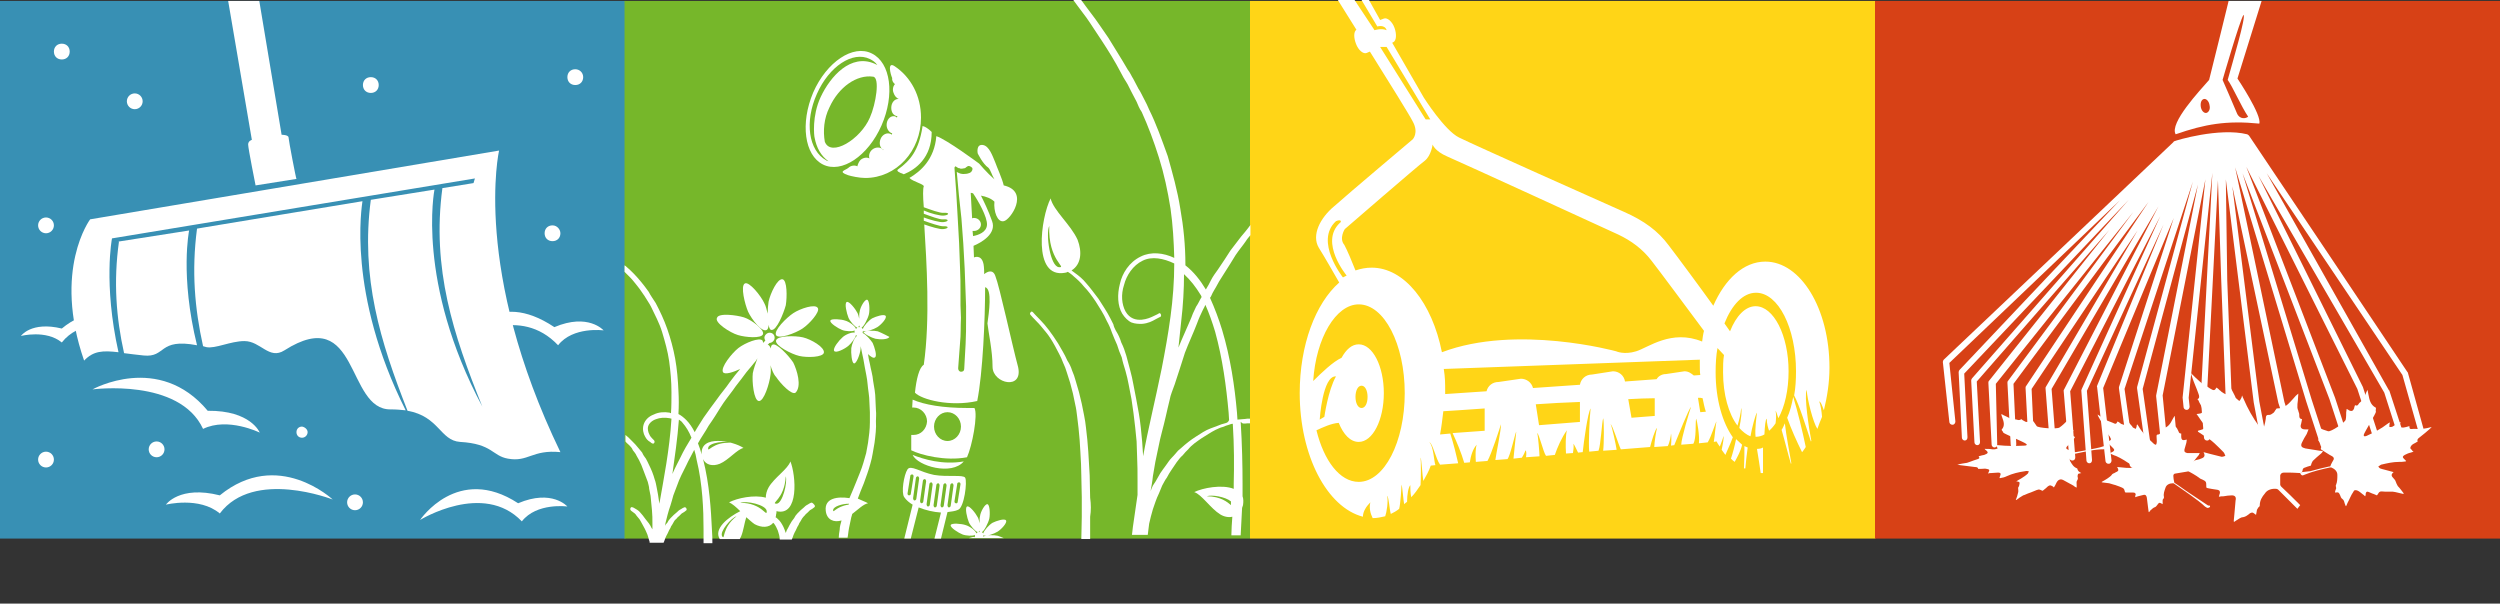 <?xml version="1.0" encoding="utf-8"?>
<!-- Generator: Adobe Illustrator 22.0.0, SVG Export Plug-In . SVG Version: 6.00 Build 0)  -->
<svg version="1.1" id="Capa_1" xmlns="http://www.w3.org/2000/svg" xmlns:xlink="http://www.w3.org/1999/xlink" x="0px" y="0px"
	 viewBox="0 0 538 129.9" style="enable-background:new 0 0 538 129.9;" xml:space="preserve">
<rect x="0" y="0" width="538" height="129.9" fill="#333333" stroke="none"/>
<style type="text/css">
	.st0{fill:#3890B4;}
	.st1{fill:#76B72A;}
	.st2{fill:#FFD517;}
	.st3{fill:#D74116;}
	.st4{fill:#FFFFFF;}
</style>
<g>
	<g>
		<rect y="0.2" class="st0" width="134.6" height="115.7"/>
		<rect x="134.4" y="0.2" class="st1" width="134.6" height="115.7"/>
		<rect x="269" y="0.2" class="st2" width="134.6" height="115.7"/>
		<rect x="403.5" y="0.2" class="st3" width="134.6" height="115.7"/>
		<g>
			<g>
				<g>
					<path class="st4" d="M40.7,49.6L40.7,49.6L25.4,52c0.1,0,0.1,0,0.2,0c-1.2,8.6-0.6,16.4,1.1,24c1.3,0.2,2.6,0.3,4.2,0.5
						c4.9,0.5,3.1-3.8,11.5-2.2C38.7,59.3,40.7,49.6,40.7,49.6z"/>
				</g>
				<g>
					<path class="st4" d="M78,43.3c0,0-35.7,5.9-35.6,5.9c-1.2,9.1-0.5,17.2,1.3,25.3c0.2,0.1,0.5,0.1,0.7,0.2
						c1.9,0.4,5.2-1.3,8.2-1.3c3.5,0,5.3,4.1,8.6,2c16.2-10.3,13.2,12.9,22.9,12.7c1.2,0,2.2,0.1,3.2,0.2C74.6,63,77.9,44.3,78,43.3
						z"/>
				</g>
				<g>
					<path class="st4" d="M107.4,32.4l-88,14.8c0,0-8.1,10.8-1.3,30.4c2-2.1,4-2.2,7.4-1.8c-3.3-14.8-1.4-24.5-1.4-24.5l78.1-12.9
						l-0.3,1l-6.8,1.1c0,0,0,0,0.1,0c-2.3,17.3,2.3,31.4,8.6,47C89.5,60.7,93.5,40.8,93.5,40.8l0,0L79.8,43
						c-2.2,16.7,2,30.4,7.9,45.4c6.8,1.2,7,6.4,11.3,6.7c7,0.4,6.9,3,10.3,3.6c4.4,0.8,5.2-2,11.3-1.4
						C101.6,58,107.4,32.4,107.4,32.4z"/>
				</g>
			</g>
			<path class="st4" d="M62.1,29.6c0-0.6-1.5-0.6-1.5-0.6L55.8,0.2h-6.7l5.1,29.9c0,0-0.8,0.2-0.8,1s1.6,8.8,1.6,8.8l8.8-1.4
				C63.7,38.5,62.1,30.1,62.1,29.6z"/>
			<path class="st4" d="M19.9,83.8c0,0,18.7-2.5,23.8,8.5c5.3-2.6,12.2,0.8,12.2,0.8s-1.9-4.8-11.2-4.7
				C34.2,75.8,19.9,83.8,19.9,83.8z"/>
			<path class="st4" d="M90.4,111.9c0,0,13.6-8.4,21.9,0.3c3.2-4.1,9.8-3.2,9.8-3.2s-3.3-3.8-10.6-0.7
				C98.5,99.8,90.4,111.9,90.4,111.9z"/>
			<path class="st4" d="M100.8,72.7c0,0,11.1-7.1,19.3,1.6c3.2-4.1,9.8-3.2,9.8-3.2s-3.3-3.8-10.6-0.7
				C106.4,61.8,100.8,72.7,100.8,72.7z"/>
			<path class="st4" d="M71.6,107.5c0,0-17-6.7-24.3,3c-4.4-3.7-11.6-1.9-11.6-1.9s2.9-4.2,11.6-2C59.8,96.4,71.6,107.5,71.6,107.5z
				"/>
			<path class="st4" d="M20.4,67.5c-2.2,0.2-4.7,1.2-7.1,3.2c-6.6-1.6-8.8,1.6-8.8,1.6s5.4-1.4,8.8,1.4c1.8-2.3,4.4-3.4,7.1-3.8
				V67.5z"/>
			<path class="st4" d="M15,11.1c0,1-0.7,1.7-1.7,1.7s-1.7-0.7-1.7-1.7s0.7-1.7,1.7-1.7S15,10.1,15,11.1z"/>
			<circle class="st4" cx="29" cy="21.8" r="1.7"/>
			<circle class="st4" cx="9.9" cy="48.5" r="1.7"/>
			<circle class="st4" cx="9.9" cy="98.9" r="1.7"/>
			<circle class="st4" cx="33.7" cy="96.7" r="1.7"/>
			<path class="st4" d="M81.5,18.3c0,1-0.7,1.7-1.7,1.7s-1.7-0.7-1.7-1.7s0.7-1.7,1.7-1.7S81.5,17.3,81.5,18.3z"/>
			<path class="st4" d="M125.5,16.6c0,1-0.7,1.7-1.7,1.7s-1.7-0.7-1.7-1.7s0.7-1.7,1.7-1.7C124.7,14.9,125.5,15.6,125.5,16.6z"/>
			<path class="st4" d="M120.6,50.2c0,1-0.7,1.7-1.7,1.7s-1.7-0.7-1.7-1.7s0.7-1.7,1.7-1.7S120.6,49.4,120.6,50.2z"/>
			<circle class="st4" cx="76.4" cy="108.1" r="1.7"/>
			<path class="st4" d="M66.2,93c0,0.6-0.5,1.2-1.2,1.2s-1.2-0.5-1.2-1.2s0.5-1.2,1.2-1.2C65.6,91.9,66.2,92.4,66.2,93z"/>
		</g>
		<g>
			<path class="st4" d="M486.7,0.2h-7.1c0,0-3.3,13.5-4.2,17c-2,2.3-8.6,9.3-7.2,11.7c6.3-2.2,11-3,18-2.3c0.6-1.8-4.7-9.7-4.7-9.7
				L486.7,0.2z M474.8,24.3c-0.5,0.1-1.1-0.5-1.2-1.4s0.2-1.5,0.7-1.6s1.1,0.5,1.2,1.4C475.7,23.5,475.3,24.2,474.8,24.3z
				 M483.8,25.1c-0.4,0.4-1.8,0.7-2.4-0.7c-0.6-1.5-3.1-7.2-3.1-7.2s3.7-12.8,4.5-14c0.6,0.3-2.3,10-3.4,14
				C480.4,18.5,482.3,22.9,483.8,25.1z"/>
			<g>
				<path class="st4" d="M453.1,96.2L453.1,96.2c-0.1,0.5-0.1,0.5-1,0.5c-2,0.1-3.8,0.6-5.8,1c-0.1,0-0.2,0.1-0.3,0.1
					c-0.5,0.5-0.8,1.1-0.4,1.6c0.3,0.5,0.6,1.1,1.4,1.4c0.1,0.1,0.1,0.2,0.1,0.3c0.1,0.1,0.1,0.2,0.2,0.3c0.2,0.2,0.4,0.3,0.6,0.4
					c-0.3,0.1-0.6,0.1-0.7,0.2c-0.1,0.2-0.1,0.4-0.1,0.6c0.1,0.3,0.1,0.5-0.1,0.8s-0.1,0.6-0.1,1c0,0.2,0,0.3,0,0.5h-0.1
					c-0.2-0.1-0.4-0.2-0.6-0.4c-0.7-0.4-1.5-0.8-2.2-1.2c-0.4-0.2-0.7-0.2-1.1,0.1c-0.3,0.3-0.4,0.6-0.6,1c-0.1,0.2-0.2,0.3-0.3,0.5
					c-0.2-0.2-0.3-0.3-0.4-0.3c-0.3-0.2-0.5-0.2-0.8,0s-0.4,0.4-0.7,0.6c-0.2,0.2-0.4,0.3-0.5,0.4c-0.1,0-0.1,0-0.1,0
					c-0.8-0.4-0.8-0.3-1.8,0.1c-0.4,0.2-0.8,0.3-1.3,0.5c-0.3,0.1-0.6,0.3-1,0.4c-0.5,0.3-1,0.6-1.5,1h-0.1c0.2-0.5,0.4-1.1,0.5-1.6
					c0.1-0.3,0-0.6,0-1c0-0.1,0-0.1,0.1-0.2c0.1-0.2,0.2-0.5,0.2-0.7c0.1-0.3-0.1-0.5-0.7-0.5c0.3-0.2,0.6-0.4,1-0.6
					c0.5-0.3,1.1-0.7,1.5-1.1c0.1-0.1,0.1-0.3,0.2-0.5c-0.3,0-0.5-0.1-0.8,0c-1.4,0.2-2.7,0.5-4,1.1c-0.4,0.2-0.8,0.3-1.4,0.4
					c0,0-0.1,0-0.1-0.1c0.1-0.2,0.1-0.4,0.2-0.6c0.1-0.3,0-0.5-0.5-0.5s-1,0.1-1.5,0.1c-0.2,0-0.4,0-0.7,0.1
					c0.1-0.2,0.2-0.3,0.2-0.4c0.2-0.4,0.1-0.5-0.5-0.6c-0.3-0.1-0.7,0-1.2,0c-0.2,0-0.4,0-0.6,0c0-0.3-0.3-0.4-0.7-0.4
					c-1.1-0.1-2.1-0.3-3.2-0.4c-0.2,0-0.3-0.1-0.6-0.1c0.7-0.2,1.5-0.3,2.1-0.4c0.4-0.1,0.8-0.3,1.4-0.5c0.2-0.1,0.4-0.1,0.6-0.2
					c0.7-0.2,0.8-0.3,0.5-0.7c0.2-0.1,0.5-0.1,0.7-0.2c0.2,0,0.3-0.1,0.5-0.1c0.8-0.3,1-0.5,0.4-1c-0.1-0.1-0.2-0.1-0.3-0.3
					c0.6,0,1.2,0,1.7,0.1c0.1,0,0.3,0,0.4,0c0.2,0,0.5-0.1,0.7-0.2c-0.1-0.1-0.1-0.3-0.2-0.4s-0.2-0.2-0.3-0.3c0.3,0,0.5,0,0.6,0
					c1.8,0.2,3.7,0.2,5.6,0.1c0.6,0,0.7-0.2,0.4-0.4c-0.3-0.3-4.8-2.2-4.9-2.4c0-0.2-0.2-0.3-0.3-0.5c0-0.1-0.1-0.1,0-0.2
					c0.7-0.8,0.4-1.7,0.1-2.5c-0.1-0.3-0.2-0.5-0.2-0.8c0.3,0.2,0.6,0.3,1,0.5s0.6,0.3,1,0.5c0.2,0.1,0.4,0.1,0.6,0.1
					s0.5,0.1,0.7,0.1c0.3,0.1,0.6,0.2,1-0.1c0.2,0.2,0.4,0.3,0.6,0.4c0.4,0.3,0.8,0.3,1.2-0.1c0.1-0.1,0.2-0.2,0.3-0.4
					c0.2,0.2,0.3,0.3,0.4,0.5c0.3,0.3,0.5,0.7,0.8,1.1s4.3,0.7,4.9,0.3c0.6-0.4,1.2-1,1.7-1.5c0.1-0.1,0.2-0.2,0.4-0.3
					c0.1,0.2,0.1,0.3,0.1,0.4c0.1,0.5,0.2,1,0.3,1.5c0,0.2,0.3,0.3,0.5,0.5c-0.1,0.2-0.2,0.6-0.2,1c0,0.1,0.1,0.3,0.3,0.3
					c0.2,0.1,0.3,0.2,0.1,0.4c-0.5,0.6-1.1,1.3-1.6,1.8c-0.2,0.2-0.2,0.5,0.1,0.6c0.4,0.2,0.8,0.4,1.4,0.6c0.1,0,0.2,0,0.4,0
					c1.5-0.3,2.9-0.5,4.2-0.8c0.6-0.1,1.3-0.3,1.9-0.5c0.2,0,0.4,0,0.5,0C453.1,96.1,453.1,96.1,453.1,96.2z"/>
				<path class="st4" d="M495,101.9C495,102,495.1,102,495,101.9c0.4,0.5,0.4,0.5,1.1,0.2c1.7-0.7,3.5-1.1,5.3-1.5
					c0.1,0,0.2,0,0.3,0c0.7,0.3,1.3,0.8,1.3,1.6c0,0.7,0,1.5-0.3,2.2c-0.1,0.1,0,0.2,0,0.4c0,0.1,0.1,0.3,0,0.4
					c-0.1,0.3-0.2,0.5-0.2,0.8c0.3,0,0.6-0.1,0.7,0c0.2,0.1,0.3,0.4,0.4,0.6c0.1,0.3,0.2,0.6,0.5,0.8c0.3,0.2,0.4,0.6,0.5,1
					c0.1,0.2,0.1,0.3,0.2,0.5h0.1c0.1-0.2,0.2-0.5,0.3-0.7c0.4-0.7,0.7-1.6,1.2-2.3c0.2-0.5,0.5-0.5,1-0.3c0.4,0.2,0.7,0.5,1.1,0.8
					c0.2,0.1,0.3,0.3,0.5,0.4c0.1-0.3,0.1-0.4,0.1-0.6c0.1-0.4,0.3-0.5,0.7-0.3c0.3,0.1,0.6,0.3,1,0.4c0.2,0.1,0.5,0.2,0.7,0.3
					c0.1-0.1,0.1-0.1,0.1-0.1c0.5-0.8,0.5-0.8,1.6-0.7c0.4,0,0.8,0,1.3,0c0.3,0,0.6,0,1,0.1c0.5,0.1,1.2,0.3,1.7,0.4
					c0,0,0-0.1,0.1-0.1c-0.4-0.5-0.8-1.1-1.3-1.6c-0.2-0.3-0.3-0.6-0.5-1.1c0-0.1-0.1-0.1-0.1-0.2c-0.2-0.2-0.4-0.5-0.6-0.7
					c-0.2-0.3-0.2-0.6,0.3-1c-0.4-0.1-0.7-0.2-1.1-0.3c-0.6-0.2-1.3-0.3-1.8-0.5c-0.2-0.1-0.3-0.3-0.4-0.4c0.2-0.1,0.4-0.3,0.6-0.4
					c1.3-0.3,2.5-0.6,3.9-0.6c0.4,0,0.8,0,1.4-0.1l0.1-0.1c-0.2-0.2-0.3-0.3-0.5-0.5c-0.3-0.3-0.3-0.5,0.2-0.8
					c0.4-0.2,0.8-0.4,1.3-0.5c0.2-0.1,0.4-0.1,0.6-0.2c-0.2-0.1-0.3-0.2-0.4-0.4c-0.4-0.3-0.4-0.5,0-1c0.2-0.2,0.6-0.4,0.8-0.5
					s0.3-0.2,0.5-0.3c-0.2-0.3,0-0.6,0.3-0.8c0.8-0.6,1.6-1.3,2.3-1.9c0.1-0.1,0.2-0.2,0.4-0.4c-0.7,0.2-1.4,0.3-2,0.4
					c-0.4,0.1-0.8,0-1.4,0c-0.2,0-0.4,0-0.6,0c-0.7,0.1-0.8,0-0.8-0.6c-0.2,0.1-0.5,0.1-0.7,0.2c-0.2,0-0.3,0.1-0.5,0.1
					c-0.8,0.1-1.1-0.1-0.8-0.8c0-0.1,0.1-0.2,0.1-0.4c-0.5,0.3-1,0.5-1.4,0.8c-0.1,0.1-0.2,0.1-0.3,0.2c-0.2,0.1-0.4,0.1-0.7,0.1
					c0-0.2,0-0.3,0-0.5c0-0.1,0.1-0.3,0.1-0.5c-0.2,0.1-0.4,0.2-0.5,0.3c-1.4,1.1-3,1.9-4.5,2.6c-0.5,0.2-0.7,0.1-0.6-0.3
					s2.7-4.7,2.6-4.9s0-0.4,0-0.7c0-0.1,0-0.2-0.1-0.2c-1.1-0.6-1.3-1.7-1.5-2.7c-0.1-0.3-0.1-0.7-0.2-1.1c-0.2,0.3-0.3,0.6-0.5,1.1
					c-0.2,0.3-0.3,0.6-0.5,1c-0.1,0.1-0.3,0.3-0.4,0.4c-0.2,0.2-0.4,0.3-0.5,0.5c-0.2,0.3-0.3,0.5-0.8,0.3c-0.1,0.3-0.2,0.5-0.2,0.7
					c-0.2,0.5-0.5,0.7-1.1,0.4c-0.1-0.1-0.3-0.2-0.5-0.3c0,0.3-0.1,0.5-0.1,0.7c0,0.5,0,1.1-0.1,1.6c-0.1,0.6-3.2,2.7-3.8,2.5
					c-0.7-0.2-1.5-0.5-2.1-0.8c-0.1-0.1-0.3-0.1-0.5-0.2c0,0.2,0.1,0.4,0.1,0.5c0.2,0.6,0.4,1.2,0.5,1.8c0.1,0.2-0.1,0.4-0.1,0.7
					c0.2,0.2,0.5,0.6,0.7,1c0.1,0.1,0,0.3-0.1,0.5s-0.1,0.4,0.1,0.5c0.7,0.4,1.5,1,2.3,1.4c0.3,0.2,0.4,0.4,0.3,0.7
					c-0.2,0.4-0.5,0.8-0.7,1.4c0,0.1-0.2,0.1-0.3,0.1c-1.4,0.3-2.6,0.6-4,1c-0.6,0.1-1.3,0.1-1.8,0.2
					C495.3,101.6,495.1,101.8,495,101.9C495,101.8,495,101.9,495,101.9z"/>
				<path class="st4" d="M475.6,109.1L475.6,109.1c-0.5,0.3-0.5,0.3-1.1-0.1c-1.3-1.3-5.2-3.9-6.6-4.9c-0.1-0.1-0.2-0.1-0.3-0.1
					c-0.7,0-1.4,0.3-1.6,1c-0.2,0.6-0.5,1.3-0.3,2c0,0.1-0.1,0.2-0.1,0.3c-0.1,0.1-0.2,0.2-0.2,0.4s0,0.5,0,0.8
					c-0.2-0.1-0.5-0.3-0.6-0.3c-0.2,0-0.4,0.2-0.5,0.4c-0.2,0.2-0.3,0.5-0.7,0.6c-0.3,0.1-0.5,0.4-0.8,0.6c-0.1,0.1-0.2,0.3-0.3,0.4
					h-0.1c0-0.2-0.1-0.5-0.1-0.7c-0.1-0.8-0.2-1.6-0.3-2.4c-0.1-0.5-0.3-0.7-0.7-0.6c-0.4,0.1-0.8,0.2-1.2,0.3
					c-0.2,0.1-0.4,0.1-0.6,0.2c0-0.2,0-0.4,0.1-0.5c0-0.3-0.1-0.5-0.5-0.5c-0.3,0-0.6,0-1,0c-0.2,0-0.5,0-0.7,0
					c0-0.1-0.1-0.1-0.1-0.1c-0.2-0.8-0.2-0.8-1.2-1.2c-0.4-0.1-0.7-0.3-1.2-0.4c-0.3-0.1-0.6-0.2-1-0.3c-0.5-0.1-1.1-0.1-1.6-0.2
					v-0.1c0.5-0.3,1.1-0.6,1.6-1c0.3-0.2,0.5-0.4,0.7-0.7c0.1,0,0.1-0.1,0.2-0.1c0.3-0.1,0.5-0.3,0.8-0.4c0.3-0.2,0.4-0.4,0-1
					c0.4,0,0.7,0.1,1.1,0.1c0.6,0.1,1.2,0.1,1.8,0.1c0.2,0,0.3-0.2,0.5-0.2c-0.1-0.2-0.2-0.4-0.4-0.5c-1.1-0.7-2.1-1.4-3.3-1.9
					c-0.4-0.1-0.7-0.3-1.2-0.5v-0.1c0.2-0.1,0.4-0.2,0.6-0.3c0.3-0.2,0.4-0.4,0.1-0.7c-0.3-0.3-0.6-0.6-1-1
					c-0.1-0.1-0.3-0.2-0.4-0.4c0.2-0.1,0.3-0.1,0.5-0.2c0.4-0.2,0.5-0.3,0.2-0.8c-0.1-0.3-0.4-0.5-0.6-0.8c-0.1-0.1-0.2-0.3-0.4-0.4
					c0.3-0.2,0.2-0.5,0-0.8c-0.5-0.8-1.1-1.6-1.5-2.4c-0.1-0.1-0.1-0.3-0.2-0.5c0.6,0.4,1.1,0.7,1.6,1.1c0.4,0.2,0.7,0.3,1.2,0.5
					c0.2,0.1,0.3,0.1,0.5,0.2c0.6,0.3,0.7,0.3,1-0.3c0.2,0.1,0.4,0.2,0.6,0.4c0.1,0.1,0.3,0.2,0.4,0.2c0.7,0.3,1,0.2,1.1-0.4
					c0-0.1,0-0.2,0-0.4c0.3,0.4,0.6,0.8,1,1.2c0.1,0.1,0.1,0.2,0.2,0.3c0.2,0.1,0.4,0.2,0.6,0.3c0.1-0.1,0.1-0.3,0.2-0.5
					c0-0.1,0-0.2,0.1-0.5c0.2,0.2,0.2,0.3,0.3,0.4c0.8,1.4,2,2.6,3.3,3.8c0.4,0.3,0.5,0.3,0.6-0.1s0-0.8,0-1.3
					c0-0.3-0.1-0.6,0.4-0.6c0.2,0,0.4-0.3,0.6-0.5c0.1-0.2,0.2-0.4,0.2-0.6c0-0.1,0.1-0.2,0.1-0.2c1.2-0.2,1.7-1.1,2.1-1.9
					c0.2-0.3,0.3-0.6,0.5-0.8c0,0.3,0.1,0.7,0.1,1.1s0.1,0.6,0.1,1.1c0,0.2,0.2,0.3,0.3,0.5c0.1,0.2,0.2,0.4,0.3,0.6
					c0.1,0.3,0.2,0.5,0.6,0.5c0,0.3,0,0.5,0,0.7c0,0.5,0.2,0.8,0.7,0.7c0.2,0,0.3-0.1,0.5-0.1c0,0.3-0.1,0.5-0.1,0.7
					c-0.1,0.4-0.3,1-0.4,1.4c-0.1,0.5,0.1,0.7,0.6,0.8c0.7,0,1.5,0,2.2,0c0.1,0,0.3,0,0.5,0c-0.1,0.2-0.2,0.3-0.2,0.4
					c-0.3,0.4-0.7,0.8-1.1,1.4c-0.1,0.2-0.1,0.4-0.1,0.7c-0.2,0.2-0.6,0.3-1,0.6c-0.1,0.1-0.1,0.3-0.1,0.5s0,0.4-0.3,0.4
					c-0.8,0.1-1.6,0.3-2.4,0.4c-0.3,0-0.5,0.2-0.5,0.5c0,0.4,0.1,1,0.2,1.4c0,0.1,0.1,0.2,0.2,0.2c1.1,0.7,2.1,1.5,3.2,2.2
					c0.5,0.3,3.4,2.3,3.9,2.6C475.6,108.7,475.6,108.9,475.6,109.1C475.7,109.1,475.7,109.1,475.6,109.1z"/>
				<path class="st4" d="M495,108.7c-0.1-0.1-0.2-0.2-0.2-0.2c-1.3-1.3-2.5-2.5-3.9-3.8c-0.1-0.1-0.2-0.3-0.2-0.4c0-0.6,0-1.4,0-2
					c0.1-0.4,0.4-0.6,0.8-0.6c1.2,0,2.3,0,3.5,0.1c0.3,0,0.4-0.2,0.5-0.5c0-0.2,0.1-0.5,0.3-0.6c0.5-0.2,1.1-0.4,1.5-0.5
					c0.1-0.4,0.2-0.7,0.4-1c0.5-0.5,1.2-1.1,1.8-1.6c0.1-0.1,0.3-0.3,0.4-0.5c-0.3-0.1-0.5-0.1-0.7-0.1c-1.1-0.2-2-0.3-3.1-0.5
					c-0.8-0.2-1.1-0.5-0.7-1.3c0.3-0.6,0.6-1.2,1-1.8c0.1-0.3,0.2-0.5,0.4-1c-0.3,0-0.5,0-0.8,0c-0.7,0-1.1-0.4-0.8-1.2
					c0.1-0.3,0.1-0.6,0.2-1c-0.6-0.1-0.6-0.4-0.6-1c0-0.3-0.2-0.6-0.2-0.8c-0.1-0.2-0.2-0.5-0.2-0.7c0-0.5,0-1,0.1-1.5
					c0-0.5,0.1-1,0.1-1.5c-0.4,0.3-0.7,0.6-1.1,1.1c-1,1.1-1.8,2.1-3.5,2.1c-0.1,0-0.2,0.1-0.2,0.2c-0.2,0.2-0.3,0.5-0.5,0.7
					c-0.3,0.2-0.6,0.5-1,0.5c-0.6-0.1-0.7,0.3-0.7,0.8c-0.1,0.6-0.2,1.2-0.4,1.8c-0.2,0.5-0.5,0.5-1-0.1c-1.4-1.9-2.5-3.9-3.4-6
					c-0.1-0.2-0.2-0.4-0.3-0.7c-0.1,0.3-0.1,0.5-0.2,0.6c-0.1,0.2-0.2,0.4-0.4,0.6c-0.2-0.2-0.5-0.4-0.7-0.6
					c-0.1-0.1-0.2-0.3-0.2-0.4c-0.3-0.6-0.6-1.2-1-1.9c-0.1,0.3-0.1,0.4-0.2,0.6c-0.3,1-0.6,1.1-1.6,0.4c-0.2-0.1-0.3-0.3-0.5-0.4
					c-0.2-0.2-0.4-0.4-0.7-0.6c-0.4,0.7-0.6,0.7-1.4,0.2c-0.2-0.1-0.4-0.3-0.6-0.4c-0.5-0.3-1.1-0.6-1.5-1c-0.6-0.5-1.3-1.2-2-1.9
					c0.1,0.3,0.1,0.5,0.2,0.7c0.4,1.3,1,2.5,1.4,3.7c0.2,0.5,0.3,1-0.2,1.2c0.2,0.2,0.3,0.4,0.4,0.7c0.2,0.4,0.5,0.8,0.6,1.3
					c0.2,0.7,0.1,1-0.5,1.1c-0.2,0-0.4,0.1-0.7,0.1c0.2,0.3,0.4,0.5,0.5,0.7c0.3,0.5,0.7,1,1.1,1.5c0.3,0.6,0.2,0.8-0.3,1.1
					c-0.3,0.1-0.6,0.2-1,0.3c0,0.1,0,0.1,0,0.2c0.5,0.3,1,0.7,1.5,1c1.5,0.8,2.7,2.1,4,3.4c0.2,0.2,0.3,0.6,0.4,0.8
					c-0.3,0.1-0.5,0.2-0.8,0.2c-0.8-0.2-1.6-0.4-2.4-0.6c-0.4-0.1-0.8-0.2-1.5-0.4c0.4,0.7,0.2,1.1-0.3,1.3
					c-0.4,0.2-0.8,0.3-1.3,0.4c-0.1,0-0.2,0.1-0.3,0.1c-0.4,0.2-0.7,0.6-1.3,0.7c-0.8,0.3-1.7,0.5-2.4,0.8v0.1
					c0.7,0.2,1.5,0.4,2.2,0.7c0.4,0.1,0.8,0.4,1.2,0.6c0.5,0.3,1,0.6,1.5,1c1.3,0.6,1.3,0.5,1.3,1.8c0,0,0,0.1,0.1,0.2
					c0.3,0.1,0.6,0.1,1,0.2s0.8,0.1,1.3,0.2s0.6,0.4,0.5,0.8c-0.1,0.2-0.1,0.4-0.2,0.7c0.4-0.1,0.7-0.1,1-0.1
					c0.6-0.1,1.2-0.2,1.8-0.2s1,0.3,0.8,1.1c-0.1,1.2-0.2,2.2-0.3,3.4c0,0.3-0.1,0.7-0.1,1.1l0.1,0.1c0.2-0.1,0.4-0.3,0.6-0.4
					c0.4-0.2,0.8-0.6,1.3-0.6c0.5-0.1,0.8-0.3,1.2-0.6c0.2-0.2,0.5-0.4,0.8-0.4c0.2,0,0.5,0.3,0.8,0.5c0.1-0.3,0.1-0.7,0.2-1.1
					c0.1-0.2,0.2-0.3,0.3-0.5c0.1-0.1,0.3-0.2,0.3-0.4c0-1.1,0.5-1.9,1.1-2.6c0.5-0.8,1.5-1.1,2.5-1c0.1,0,0.3,0.1,0.4,0.2
					c0.8,0.8,2.5,2.5,4.1,4.1C494.8,109,494.9,108.8,495,108.7z"/>
				<path class="st4" d="M521.6,92.5l-3.4-12.2c0-0.1,0-0.1-0.1-0.2c-0.3-0.5-32-47.8-34.1-50.9c-0.1-0.1-0.2-0.2-0.4-0.3
					c-6-1.5-15.3,1.3-15.7,1.5l0,0c0,0-0.1,0-0.1,0.1c0,0-0.1,0-0.1,0.1l0,0l-49.4,46.8c-0.1,0.1-0.2,0.3-0.2,0.5l1.4,12.9
					c0,0.3,0.3,0.6,0.6,0.6c0,0,0,0,0.1,0c0.4,0,0.6-0.4,0.6-0.7l-1.3-12.6l36.7-35l-34.5,36.5c-0.1,0.1-0.2,0.3-0.2,0.5l0.7,14.1
					c0,0.3,0.3,0.6,0.6,0.6l0,0c0.4,0,0.6-0.3,0.6-0.7l-0.7-13.7L458.1,43l-33.7,38.4c-0.1,0.1-0.2,0.3-0.2,0.5l0.7,13.3
					c0,0.3,0.3,0.6,0.6,0.6l0,0c0.4,0,0.6-0.3,0.6-0.7l-0.7-13l28.5-32.6L428,82c-0.1,0.1-0.1,0.3-0.1,0.4l0.7,13.3
					c0,0.3,0.3,0.6,0.6,0.6l0,0c0.4,0,0.6-0.3,0.6-0.7l-0.3-13l29.6-37l-27,36.4c-0.1,0.1-0.1,0.3-0.1,0.4l0.7,13.3
					c0,0.3,0.3,0.6,0.6,0.6l0,0c0.4,0,0.6-0.3,0.6-0.7l-0.6-13l29.1-39.2L436,83.1c-0.1,0.1-0.1,0.3-0.1,0.4l0.7,13.3
					c0,0.3,0.3,0.6,0.6,0.6l0,0c0.4,0,0.6-0.3,0.6-0.7l-0.6-13L460,49.6l-19.7,33.6c-0.1,0.1-0.1,0.2-0.1,0.4l1.1,14.3
					c0,0.3,0.3,0.6,0.6,0.6c0,0,0,0,0.1,0c0.4,0,0.6-0.3,0.6-0.7l-1.1-14.1l23-39.3l-20.3,39.4c-0.1,0.1-0.1,0.2-0.1,0.3l1.2,14.4
					c0,0.3,0.3,0.6,0.6,0.6c0,0,0,0,0.1,0c0.4,0,0.6-0.3,0.6-0.7l-1.1-14.2l19.4-37.7L448,83.7c0,0.1-0.1,0.2-0.1,0.3l1.1,15.1
					c0,0.3,0.3,0.6,0.6,0.6l0,0c0.4,0,0.6-0.3,0.6-0.7l-1.1-14.9l16.5-35.8L451.3,83c0,0.1-0.1,0.2,0,0.3l1.8,15.9
					c0,0.3,0.3,0.6,0.6,0.6h0.1c0.4,0,0.6-0.4,0.6-0.7l-1.8-15.6l15.2-36.6L456,83.3c0,0.1,0,0.2,0,0.3l2.3,16.4
					c0,0.3,0.3,0.6,0.6,0.6h0.1c0.4-0.1,0.6-0.4,0.5-0.7l-2.3-16.2l14.7-44.6l-12,44.2c0,0.1,0,0.2,0,0.3l2.3,16.4
					c0,0.3,0.3,0.6,0.6,0.6h0.1c0.4-0.1,0.6-0.4,0.5-0.7l-2.3-16.2l11.9-44l-9,45.4c0,0.1,0,0.1,0,0.2l1.6,15.2
					c0,0.3,0.3,0.6,0.6,0.6c0,0,0,0,0.1,0c0.4,0,0.6-0.4,0.6-0.7l-1.5-15.3l9.2-46.5l-4.9,46.9v0.1l0.2,2c0,0.3,0.3,0.6,0.6,0.6
					c0,0,0,0,0.1,0c0.4,0,0.6-0.4,0.6-0.7l-0.2-1.9l5.1-48.4l-2.5,48.5l0.7,8.5c0,0.3,0.3,0.6,0.6,0.6c0,0,0,0,0.1,0
					c0.4,0,0.6-0.4,0.6-0.7l-0.7-8.4l2.4-46.9l0.7,21.4l1,26.5l0.7,8.5c0,0.3,0.3,0.6,0.6,0.6c0,0,0,0,0.1,0c0.4,0,0.6-0.4,0.6-0.7
					l-0.7-8.4l-1-26.4L479,38.6l6,48l1.6,8.5c0.1,0.3,0.3,0.5,0.6,0.5h0.1c0.4-0.1,0.6-0.4,0.5-0.8l-1.6-8.4l-5.8-46.3l9.9,46.6
					l3.1,9.5c0.1,0.3,0.3,0.5,0.6,0.5c0.1,0,0.1,0,0.2,0c0.3-0.1,0.5-0.5,0.4-0.8l-3-9.4L481,36l15.3,50.4l3.1,9.5
					c0.1,0.3,0.3,0.5,0.6,0.5c0.1,0,0.1,0,0.2,0c0.3-0.1,0.5-0.5,0.4-0.8l-3.1-9.5l-14.9-48.8l18.7,48.6l3.1,9.5
					c0.1,0.3,0.3,0.5,0.6,0.5c0.1,0,0.1,0,0.2,0c0.3-0.1,0.5-0.5,0.4-0.8l-3.1-9.5l-19.1-49.7l23.9,47.8l3.1,9.5
					c0.1,0.3,0.3,0.5,0.6,0.5c0.1,0,0.1,0,0.2,0c0.3-0.1,0.5-0.5,0.4-0.8l-3.1-9.6L486,37.8l27.1,46.7l3,9.4
					c0.1,0.3,0.3,0.5,0.6,0.5c0.1,0,0.1,0,0.2,0c0.3-0.1,0.5-0.5,0.4-0.8l-3.1-9.5c0,0,0-0.1-0.1-0.1l-26.3-46.7
					C497,51,515.7,78.8,517,80.7l3.4,12c0.1,0.3,0.3,0.5,0.6,0.5c0.1,0,0.1,0,0.2,0C521.5,93.2,521.7,92.8,521.6,92.5z"/>
			</g>
		</g>
		<g>
			<path class="st4" d="M375.6,100.8c0.1-1.3,0.3-3,0.5-4.5c-0.2-0.1-0.5-0.2-0.7-0.3c0,1.4,0,3.2-0.1,4.8
				C375.5,100.8,375.6,100.8,375.6,100.8z"/>
			<path class="st4" d="M387.8,97.3c0.3-0.3,0.5-0.7,0.8-1.1c-0.7-3.4-1.8-7.9-2.7-10.8c-0.3,1.6-0.7,3.2-1.3,4.5
				C385.4,92.2,386.7,95.1,387.8,97.3z"/>
			<path class="st4" d="M373.6,94.5c-0.3,1.5-0.7,3-1.1,4.2c0.2,0.2,0.5,0.5,0.8,0.7c0.6-1.1,1.3-2.3,1.6-3.7
				C374.6,95.4,374.1,95,373.6,94.5z"/>
			<path class="st4" d="M294.9,108.1c-0.3,1.2,0,2.4,0.5,3.4c1,0,1.8-0.2,2.7-0.4c0.3-0.8,0.7-3.3,0.4-4.4c0.4,0.3,0.5,2.9,0.8,3.9
				c0.6-0.3,1.2-0.6,1.8-1.1c0.3-1.1,0.5-4.8,0.5-5.2c0.2,0.3,0.4,3.6,0.6,4.2c0.2-0.2,0.4-0.4,0.6-0.5c0-1.6,0.3-3.2,0.7-3.6
				c0,0.7,0,1.7,0.2,2.6c0.7-0.7,1.4-1.7,2-2.6c0.1-1.1,0.1-5.4,0-5.9c0.2,0,0.4,4.1,0.6,5c0.6-1.1,1.2-2.1,1.6-3.3l1-0.1
				c-0.3-0.7-0.4-4.1-1.3-4.9c0.7,0.1,1.4,3.6,2.3,4.8l3.9-0.3c-0.4-1.8-1-4.2-1.7-6.4l-2.2,0.2c0.3-1.6,0.5-3.3,0.7-5
				c1.6-0.1,4.8-0.3,8.9-0.6v4.8l-6.9,0.5c0.8,1.7,1.9,4.3,2.5,6.4l1.2-0.1c0.2-1.4,0.7-3,1.5-3.8c-0.3,0.7-0.3,2.3-0.2,3.7l2.5-0.2
				c0.8-1.3,2.7-7.2,2.9-7.9c0.1,1-1.1,6.7-1.2,7.7l2.6-0.2c0.6-0.6,1.7-5.8,1.9-5.9c0,0.2-0.6,5.4-0.6,5.8l1.8-0.2
				c0.4-0.6,0.7-1.3,0.8-1.6c0.2,0.2,0.2,0.8,0.1,1.5l2.9-0.2c0-0.6-0.3-4.5-0.5-5c0.4,0.1,1.3,4.1,1.9,4.9l1.9-0.2
				c0.5-1.5,1.5-3.8,2.6-5.3c-0.3,1.1-0.3,3.4-0.2,5l1.5-0.1c0.1-0.6,0.2-1.4,0.1-2c0.2,0.2,0.6,1.1,1,1.9l1-0.1
				c0.2-2,1.1-8.6,1.7-9.4c-0.2,1.6-0.5,7.6-0.3,9.3l2-0.2c0.5-1.3,0.7-6,1-7c0.2,0.4,0.2,5.5,0,7l2.9-0.2c-0.1-0.8-1-5.1-1.3-5.5
				c0.4,0.1,1.7,4.4,2.2,5.4l6.3-0.5c0.3-1.2,1.1-3.9,1.5-4.1c-0.2,0.6-0.6,3.2-0.6,4.1l2.9-0.2c0.4-0.7,0.7-2.3,0.7-2.7
				c0.1,0.1,0.1,1.8,0,2.6l0.7-0.1c0.7-1.7,3.2-8,3.6-8.2c-0.3,0.8-2.1,6.8-2.1,8.1l2.6-0.2c0.7-1.2,0.4-4.4,0.6-5.4
				c0.2,0.3,0.8,3.8,0.6,5.3l1.9-0.2c0.8-1.3,1.7-4.4,1.9-4.5c-0.2,0.5-0.4,3.5-0.6,4.4l0.6-0.1c0.2,0.4,0.4,0.7,0.7,1.1
				c0.4-1,0.7-1.8,0.8-2.3c0.1,0.3-0.1,1.6-0.4,3c0.2,0.3,0.5,0.7,0.8,1.1c0.5-1.2,1.1-2.4,1.6-3.8c-2.2-3.1-3.7-8.1-3.7-14
				c0-1.8,0.1-3.6,0.4-5.2l1.4,1.5c-0.2,1.2-0.2,2.4-0.2,3.7c0,4.8,1.2,9,3.1,11.5c0.4-1.3,0.7-2.5,0.8-3.8c0.2,0.6,0,2.3-0.4,4.3
				c0.7,0.8,1.6,1.5,2.4,1.8c0.3-1.8,1.1-4.8,1.4-5.1c-0.1,0.8-0.5,3.7-0.3,5.2h0.1c0.6,0,1.3-0.2,1.8-0.5c0.1-1.8,0.2-3.2,0.5-3.4
				c0,1.1,0.3,2,0.5,2.6c0.5-0.4,1-1,1.4-1.6c0.1-0.8,0.2-1.8,0-2.7c0.1,0.1,0.3,0.6,0.6,1.6c1.4-2.5,2.2-6.1,2.2-10.1
				c0-7.7-3.2-14-7.1-14c-2.2,0-4.2,2.1-5.5,5.4l-1.2-1.7c1.6-4,4-6.6,6.8-6.6c4.8,0,8.6,7.6,8.6,16.9c0,1.8-0.1,3.6-0.4,5.2
				c1.1,2,2.7,7.2,3.6,9.9l0.1-0.1c-0.5-2.5-1.6-9.8-1-11c0.1,2,1.4,7.1,2.3,8.4c0.3-0.8,0.6-1.7,1-2.6c-0.1-1.3-0.3-2.5-0.6-3.3
				c0.3,0,0.6,0.8,1,1.9c0.7-2.9,1.2-5.9,1.2-9.2c0-12.7-6.2-22.8-13.8-22.8c-4.7,0-8.7,3.8-11.2,9.5c-2.5-3.5-7.9-10.8-9.6-13
				c-2.3-3.1-5.3-5.3-9.6-7.2S317,31.1,314,29.6c-3.1-1.5-7.6-8.6-7.6-8.6l-6.8-11.8l0.2-0.1c0.7-0.3,0.8-1.7,0.3-3.1
				s-1.6-2.3-2.3-2L297,4.3L294.6,0H293l3.4,5.7c0,0,1.6-0.5,2,0.8c-1.1-0.5-2.6,0-2.6,0L291.5,0h-3.6c0,0,1.7,2.7,4,6.4
				c-0.6,0.4-0.6,1.7-0.1,3c0.5,1.4,1.6,2.3,2.3,2l0.7-0.3c4,6.4,8.5,13.6,9.2,15c1.4,2.5,0,3.9,0,3.9s-14,11.8-16.9,14.4
				c-3,2.5-4.9,6.2-3.3,8.9c1.2,1.9,3.3,5.6,4.4,7.5c-5.1,4.5-8.5,13.4-8.5,23.8c0,13.5,5.9,24.6,13.6,26.6
				C293.3,110.1,294,109,294.9,108.1z M340,90.8l-8.8,0.7l-0.7-4.5c3.1-0.2,6.3-0.4,9.5-0.5V90.8z M356.2,89.5l-5.1,0.4l-0.7-4
				c2-0.1,3.9-0.2,5.7-0.2v3.8C356.1,89.5,356.2,89.5,356.2,89.5z M362.5,79.9l-4,0.6c-0.8,0-1.6,0.4-2,1.1l-6.8,0.5
				c-0.2-1.3-1.3-2.2-2.6-2.2l-4.5,0.7c-1.4,0-2.4,1-2.6,2.2l-10.1,0.7c-0.3-1.2-1.4-2-2.6-2l-4.8,0.7c-1.3,0-2.3,0.8-2.6,2
				l-8.9,0.6c0-0.1,0-0.2,0-0.4c0-2,0-3.1-0.3-5l55.1-2c0,0.4,0,0.8,0,1.3c0,0.6,0,1.4,0.1,2l-1.4,0.1
				C364,80.4,363.4,79.9,362.5,79.9z M365.9,88.7l-0.5-3.1c0.4,0,0.7,0,1,0.1c0.2,1,0.4,2,0.7,2.9L365.9,88.7z M297,10.1h1.4
				l9.4,15.6h-1L297,10.1z M289.4,49.3c0,0,15.7-13.6,17.2-14.7c1.4-1.1,1.7-3.5,1.7-3.5s0.4,1.4,3.2,2.6s34,15.5,36.8,16.8
				c2.7,1.3,5.1,3,7.1,5.6c1.5,1.9,8.1,10.8,11.3,15.1c-0.2,0.7-0.3,1.6-0.4,2.3c-6.6-2.7-11.6,1.3-14.2,2.1c-2.6,0.8-4.3,0-4.3,0
				s-21.4-5.9-37.5,0.2c-2.1-10.6-8.1-18.2-15.1-18.2c-1.2,0-2.3,0.2-3.5,0.6c-0.7-1.8-1.8-4.4-2.4-5.5
				C288.1,51.3,289.4,49.3,289.4,49.3z M287.5,47.6c1.1-0.5,1.3,0.1,0.8,0.4c-4.4,4.2,1.5,11.3,1.5,11.3l-0.8,0.4
				C289,59.7,282.8,51.9,287.5,47.6z M283.3,92.6c1.3-0.6,3.2-1.5,4.8-1.6c1,2.5,2.5,4.1,4.3,4.1c3,0,5.4-4.7,5.4-10.5
				s-2.4-10.5-5.4-10.5c-1.5,0-2.7,1.1-3.7,2.9c-1.8,0.8-4.4,3.3-6.1,5c0.6-9.3,4.9-16.5,9.8-16.5c5.5,0,9.9,8.6,9.9,19.1
				s-4.4,19.1-9.9,19.1C288.3,103.7,284.9,99.1,283.3,92.6z M284,90.3c0,0,0.6-9.5,3.5-9.3c-1.7,3-2.5,8.7-2.5,8.7L284,90.3z
				 M291.7,85.4c0-1.3,0.5-2.4,1.3-2.4s1.3,1.1,1.3,2.4c0,1.4-0.5,2.4-1.3,2.4S291.7,86.7,291.7,85.4z"/>
			<path class="st4" d="M378.1,96.6c0.3,1.8,0.6,3.7,0.8,5.2c0.2,0,0.3,0,0.5,0c0-1.6,0-3.6,0-5.5C379.1,96.5,378.6,96.6,378.1,96.6
				z"/>
			<path class="st4" d="M385.4,99.8l0.1-0.1c-0.4-2.3-1.1-5.9-1.4-8.6c-0.2,0.4-0.4,1-0.7,1.4C384.1,94.9,384.8,97.8,385.4,99.8z"/>
		</g>
		<g>
			<path class="st4" d="M207.7,102.8c-0.4-0.7-3.8-0.1-6.7-0.6c-3-0.6-5-2.2-5.7-1.2c-0.8,1.2-1.4,5.1-0.7,6
				c0.4,0.6,1.1,1.2,1.8,1.6l-1.8,7.3h1.4l1.7-6.7c1.5,0.6,3.2,1,4.8,1.1l-1.4,5.6h1.4l1.4-5.7c0.8-0.1,1.7-0.2,2.3-0.5
				C207.5,109.2,208.2,103.6,207.7,102.8z M196,106.3c0,0.2-0.2,0.3-0.4,0.3s-0.3-0.2-0.3-0.4l0.6-3.8c0-0.2,0.2-0.3,0.4-0.3
				s0.3,0.2,0.3,0.4L196,106.3z M197.2,107.3c0,0.2-0.2,0.4-0.4,0.4s-0.3-0.3-0.3-0.5l0.6-4.3c0-0.2,0.2-0.4,0.4-0.4
				s0.3,0.3,0.3,0.5L197.2,107.3z M198.7,107.9c0,0.2-0.2,0.4-0.4,0.4s-0.3-0.3-0.3-0.5l0.6-4.3c0-0.2,0.2-0.4,0.4-0.4
				s0.3,0.3,0.3,0.5L198.7,107.9z M200.1,108.6c0,0.2-0.2,0.4-0.4,0.4s-0.3-0.3-0.3-0.5l0.6-4.3c0-0.2,0.2-0.4,0.4-0.4
				s0.3,0.3,0.3,0.5L200.1,108.6z M201.6,108.8c0,0.2-0.2,0.4-0.4,0.4s-0.3-0.3-0.3-0.5l0.6-4.3c0-0.2,0.2-0.4,0.4-0.4
				s0.3,0.3,0.3,0.5L201.6,108.8z M203.1,108.8c0,0.2-0.2,0.4-0.4,0.4s-0.3-0.3-0.3-0.5l0.6-4.3c0-0.2,0.2-0.4,0.4-0.4
				s0.3,0.3,0.3,0.5L203.1,108.8z M204.6,108.8c0,0.2-0.2,0.4-0.4,0.4s-0.3-0.3-0.3-0.5l0.6-4.3c0-0.2,0.2-0.4,0.4-0.4
				s0.3,0.3,0.3,0.5L204.6,108.8z M205.7,108.3c-0.2,0-0.3-0.2-0.3-0.4l0.6-3.8c0-0.2,0.2-0.3,0.4-0.3s0.3,0.2,0.3,0.4l-0.6,3.8
				C206.1,108.2,205.9,108.4,205.7,108.3z"/>
			<path class="st4" d="M196.6,93.6c-0.2,0-0.3,0-0.5,0c0,1.1,0,2.5,0,3.3c2,1,7.3,2.4,12,1.5c1.1-2.4,2.4-9.2,1.6-10.6
				c-0.5,0-1,0-1.5,0c-5.3,0-9.3-0.7-11.8-1.8c0,0.5-0.1,1.1-0.1,1.7c0.1,0,0.2,0,0.3,0c1.6,0,2.9,1.4,2.9,3
				C199.4,92.3,198.2,93.6,196.6,93.6z M203.9,88.7c1.6,0,2.9,1.4,2.9,3.1s-1.3,3.1-2.9,3.1c-1.6,0-2.9-1.4-2.9-3.1
				S202.3,88.7,203.9,88.7z"/>
			<path class="st4" d="M196.4,97.9c1.1,2.4,8.4,4.5,11,1.4C202.8,100.1,198.7,98.8,196.4,97.9z"/>
			<path class="st4" d="M214.2,59.4c-0.5-1.5-1.7-1-2.4-0.4c0-1.3-0.1-2.1-0.2-2.4c-0.5-1.9-2-1.2-2-1.2l-0.1-2.5
				c1.7-0.7,5-2.6,4-5.3c-0.8-2.3-1.8-4.3-2.4-5.5c1.1,0.2,2.2,0.6,2.9,1.3c-0.2,2,0.6,4.5,2,4.2c1.4-0.2,5.7-6.4,0-7.7l0,0
				c-0.3-1.4-1.5-4-1.8-4.9c-0.6-1.4-1.3-3.6-2.7-3.8c-1.5-0.2-1.1,1.8-1.1,1.8s1.1,2.3,2.3,3.1c0.5,0.5,0.7,1.5,1.3,2.5
				c-1.6-1.4-3.3-3.4-3.3-3.4s-7-5.2-9.2-5.9c-0.4,5-3.4,7.6-5.8,9c0.8,0.8,3.1,1.3,3.1,1.8c-0.2,0.5-0.2,2.1,0,4.5
				c1.4,0.5,3.5,1.3,4.3,1.2c1.3-0.1,1.2,0.5,0,0.6c-0.7,0.1-3-0.5-4.3-1.1c0,0.2,0,0.4,0,0.7c1.4,0.5,3.4,1.3,4.2,1.2
				c1.3-0.1,1.2,0.5,0,0.6c-0.7,0.1-2.9-0.5-4.2-1c0,0.2,0,0.4,0,0.7c1.4,0.5,3.4,1.2,4.2,1.2c1.3-0.1,1.2,0.5,0,0.6
				c-0.7,0.1-2.7-0.5-4.1-1c0.5,8.1,1.3,20.4-0.1,30.2c-1,0.6-1.6,3.1-1.9,6c1.4,1.5,7.6,3.1,13.4,1.8c1.2-6,1.7-17.7,1.7-24.5
				c1.6,0.4,0.8,5.6,0.5,7.8c0.2,1.9,1.1,5.9,1.1,9.4c0.1,3.6,6.6,5,5.5,0C217.8,74.2,215.1,61.6,214.2,59.4z M208.4,37.3
				c-0.1,0-0.2,0.1-0.4,0.1c-0.3,0-0.7,0.1-1.1,0c-0.2,0-0.3-0.1-0.4-0.1c-0.1-0.1-0.3-0.1-0.4-0.2c-0.1,0-0.1-0.1-0.2-0.1
				c0.3,3.4,0.6,6.7,1,10c0.1,1.8,0.3,3.6,0.4,5.4l0.3,5.4c0.1,1.8,0.1,3.6,0.2,5.4l0.1,2.7v2.7c0,1.8,0,3.6-0.1,5.4l-0.3,5.4
				c0,0.4-0.3,0.6-0.7,0.6c-0.3,0-0.6-0.3-0.6-0.7l0,0v-0.1l0.4-5.4c0.2-1.8,0.1-3.6,0.2-5.4l-0.1-2.7v-2.6c0-1.8,0-3.6-0.1-5.4
				l-0.2-5.4c-0.1-1.8-0.2-3.6-0.3-5.4c-0.2-3.6-0.4-7.2-0.7-10.8c0-0.1,0.1-0.2,0.2-0.3c0.1,0,0.1,0,0.2,0.1l0,0l0,0
				c0.2,0.1,0.4,0.3,0.6,0.3c0.1,0,0.2,0,0.3,0.1c0.1,0,0.2,0,0.3,0c0.2,0,0.4-0.1,0.6-0.1c0.1,0,0.2-0.1,0.3-0.2l0.3-0.2
				c0.3-0.2,0.7,0,1,0.3c0.2,0.3,0,0.7-0.3,1c-0.1,0-0.1,0-0.2,0.1l0,0L208.4,37.3z M209.3,49.7c0.1,0,0.2,0,0.3,0
				c0.8,0,1.5-0.6,1.5-1.4c0-0.7-0.6-1.4-1.5-1.4c-0.1,0-0.3,0-0.4,0.1l-0.3-5.5c0,0,0.2,0,0.5,0.1c1.1,1.6,3.1,5.1,3,6.8
				c-0.1,1.6-1.9,2.2-3,2.4L209.3,49.7z"/>
			<path class="st4" d="M177.1,35.4c4,2,9.7-1.8,12.6-8.4c2.9-6.6,2-13.5-2.1-15.5c-4-2-9.7,1.8-12.6,8.4
				C172.2,26.5,173.1,33.4,177.1,35.4z M187.2,25.3c-2,4.7-8.4,8.6-9.7,5.2c-0.4-2.3-0.2-5,1-7.4c2-4.4,5.9-7.1,9.4-6.6
				C189.4,16.7,188.5,22.4,187.2,25.3z M175.8,20.2c2.6-5.9,7.7-9.3,11.4-7.5c0.6,0.3,1.2,0.7,1.6,1.3c-0.2-0.1-0.4-0.2-0.6-0.3
				c-5.1-2.2-9.5,2.7-11.6,7.2c-1.9,4.1-1.4,8.4-1.3,8.7c0.4,2.2,1.4,4,3,5.1c-0.2-0.1-0.4-0.1-0.5-0.2
				C174,32.4,173.1,26.2,175.8,20.2z"/>
			<path class="st4" d="M200.5,28.4c-1-1-2.2-1.6-2-1c-0.8,4.9-2.5,7.1-5.3,9.1c-0.3,0.3,0.2,0.6,1.3,1
				C197,36.5,200.5,34,200.5,28.4z"/>
			<path class="st4" d="M192.6,18.1c-0.4,0.4-0.6,1.2-0.3,1.9c0.2,0.6,0.6,1.1,1.1,1.3h-0.1c-0.8,0-1.5,0.8-1.5,1.9
				c0,1,0.5,1.7,1.3,1.8c0,0.1,0,0.2-0.1,0.3c-0.2-0.2-0.4-0.3-0.7-0.3c-0.8,0-1.5,0.8-1.5,1.9c0,0.8,0.5,1.6,1.2,1.8
				c0,0.1-0.1,0.2-0.1,0.3c-0.1-0.1-0.2-0.2-0.3-0.2c-0.7-0.3-1.7,0.1-2.1,1.1c-0.4,1-0.1,2,0.6,2.3c0,0,0,0.1-0.1,0.1v-0.1
				c-0.5-0.6-1.6-0.6-2.3,0c-0.6,0.5-0.8,1.3-0.6,1.9c-0.5-0.3-1.3-0.2-1.9,0.3c-0.4,0.4-0.6,1-0.7,1.4c-0.5-0.3-1.4-0.2-1.9,0.3
				c-0.7,0.6-2.4,0.8-0.1,1.6c0.6,0.2,2.4,0.6,3.7,0.6c6.7,0,12-5.8,12-13c0-4.7-2.2-8.7-5.6-11c-1.7-1.2-1,1.6-0.6,2.5
				C191.9,17.4,192.3,17.9,192.6,18.1z M187.5,34.9L187.5,34.9L187.5,34.9L187.5,34.9z"/>
			<path class="st4" d="M167,72.1c0.5,1,4.2-0.4,5.7-1.4s3.8-3.6,3.3-4.4c-0.5-1-3.8,0.1-5.3,1.1S166.5,71.1,167,72.1z"/>
			<path class="st4" d="M158.8,72.1c1.6,0.5,5.1,0.8,5.4-0.2s-2.5-3.1-4.1-3.6s-5.5-1-5.8,0.1C153.7,69.4,157.1,71.6,158.8,72.1z"/>
			<path class="st4" d="M172.8,72.6c-1.7-0.4-5.6-0.4-5.8,0.7s3.3,2.9,5,3.3s5.1,0.3,5.3-0.7C177.5,74.7,174.5,73,172.8,72.6z"/>
			<path class="st4" d="M165,71c0.2-0.1,0.4-0.5,0.4-1.1c0.1,0.6,0.3,1.1,0.6,1.1c1.1,0.2,2.6-3.5,3.1-5.3c0.3-1.8,0.3-5.4-0.7-5.6
				c-1.1-0.2-2.6,3-3,4.8c-0.1,0.6-0.2,1.7-0.2,2.6c-0.2-0.8-0.4-1.7-0.7-2.2c-0.7-1.6-3.3-4.8-4.2-4.3c-1,0.5,0,4.5,0.7,6.1
				C161.8,68.8,164,71.6,165,71z"/>
			<path class="st4" d="M188.9,71.3c-0.8-0.2-2.5-0.2-3.1,0.2v-0.1c0-0.1,0-0.2,0-0.2c0.5,0.3,2.2-0.3,3-0.8s2.1-1.9,1.8-2.4
				s-2.1,0.1-2.9,0.5c-0.7,0.4-1.9,1.7-2,2.3c-0.1-0.1-0.2-0.2-0.3-0.3c0.5-0.2,1.4-2,1.6-2.9c0.2-1,0.1-3-0.4-3.1s-1.5,1.6-1.6,2.6
				c-0.1,0.3-0.1,1-0.1,1.5c-0.1-0.4-0.2-1-0.4-1.3c-0.4-0.8-1.8-2.6-2.3-2.3s0,2.4,0.4,3.4c0.3,0.7,1.4,2,1.9,2.1
				c-0.1,0.1-0.2,0.2-0.3,0.3c-0.1-0.6-1.5-1.6-2.3-1.8c-0.8-0.3-3.1-0.5-3.2,0c-0.2,0.5,1.7,1.7,2.5,2c0.7,0.3,2.3,0.4,2.7,0.1
				c0,0.1,0,0.2,0,0.2c0,0.1,0,0.2,0,0.3c-0.5-0.2-2,0.4-2.6,1c-0.7,0.6-2.1,2.3-1.8,2.9s2.3-0.4,3.1-1.1c0.6-0.5,1.5-1.7,1.6-2.3
				c0.1,0.1,0.2,0.1,0.2,0.2c-0.5,0.3-1.1,1.8-1.2,2.6c-0.1,1,0.1,3.3,0.6,3.3c0.5,0.1,1.3-2,1.4-3.1c0-0.2,0-0.4,0-0.6
				c0.1,0.4,0.2,0.8,0.3,1.4c0.2,0.8,0.4,1.9,0.6,3.1c0.2,1.2,0.5,2.3,0.6,3.6c0.1,1.3,0.4,2.6,0.4,4c0,0.7,0.1,1.4,0.1,2.1
				s0,1.5,0,2.2c0,1.5-0.2,3-0.4,4.4l-0.4,2.2c-0.2,0.7-0.4,1.4-0.6,2.1c-0.4,1.4-1,2.7-1.5,4s-1,2.4-1.5,3.6
				c-2.6-0.4-5.4,0-5.1,2.7c0.2,2,1.8,2.6,3.4,2.1c-0.2,0.7-0.4,1.4-0.4,2c-0.1,0.6-0.2,1.2-0.2,1.7h1.9c0.1-0.4,0.1-0.8,0.2-1.4
				c0.1-0.8,0.4-1.9,0.6-3c0.1-0.2,0.1-0.4,0.2-0.7c1.3-1,2.4-2.1,3.4-2.3c-0.5-0.3-1.4-0.6-2.2-1c0.4-1.1,0.8-2.1,1.3-3.3
				c0.5-1.4,1-2.7,1.4-4.2c0.2-0.7,0.4-1.5,0.5-2.2l0.4-2.3c0.2-1.6,0.4-3.1,0.3-4.7c0-0.7,0.1-1.5,0-2.3c0-0.7-0.1-1.5-0.1-2.2
				c0-1.5-0.3-2.9-0.5-4.1c-0.1-1.3-0.5-2.5-0.7-3.7c-0.2-0.7-0.3-1.4-0.4-2.1c0.5,0.5,1.2,1,1.5,0.7c0.5-0.3-0.1-2.2-0.5-3.1
				c-0.4-0.6-1.4-1.8-2.1-2.1c0-0.1,0-0.1-0.1-0.2c0-0.1,0.1-0.1,0.1-0.2c0.2,0.6,1.9,1.4,2.7,1.6c1,0.2,2.7,0.2,3-0.4
				C191.4,72.5,189.7,71.6,188.9,71.3z M179.3,109.7c0.1-0.7,1.9-1.3,3.4-1.3c0,0.1-0.1,0.2-0.1,0.2
				C179.8,109,179.2,110.7,179.3,109.7z M184.9,70c0,0.2,0.1,0.3,0.2,0.4c-0.1,0-0.1,0-0.2,0c-0.1,0-0.1,0-0.2,0
				C184.8,70.3,184.8,70.2,184.9,70z"/>
			<path class="st4" d="M234.6,107.1c0-1.5-0.1-3.1-0.1-4.8c-0.1-1.7-0.2-3.4-0.3-5.1s-0.3-3.5-0.5-5.2c-0.1-0.8-0.2-1.7-0.4-2.6
				c-0.2-0.8-0.3-1.7-0.5-2.5s-0.4-1.7-0.6-2.5s-0.5-1.6-0.7-2.4s-0.5-1.6-0.8-2.3c-0.2-0.7-0.6-1.5-1-2.1c-0.6-1.4-1.4-2.6-2-3.7
				c-0.7-1.1-1.4-2.1-2-2.9s-1.3-1.6-1.8-2.1c-1.1-1.1-1.6-1.7-1.6-1.7c-0.2-0.2-0.4-0.2-0.5,0c-0.2,0.2-0.2,0.4,0,0.6
				c0,0,0.5,0.6,1.6,1.7c0.5,0.5,1.1,1.3,1.7,2s1.3,1.8,1.9,2.9c0.6,1.2,1.3,2.3,1.8,3.7c0.3,0.6,0.6,1.4,0.8,2.1s0.5,1.5,0.7,2.2
				s0.4,1.6,0.6,2.3c0.2,0.8,0.3,1.6,0.5,2.4s0.3,1.7,0.4,2.5s0.2,1.7,0.3,2.5c0.2,1.7,0.3,3.4,0.4,5.2c0.1,1.7,0.2,3.4,0.2,5
				s0.1,3.2,0.1,4.7s0,2.9,0,4.2c0,1.8-0.1,3.4-0.1,4.8h1.9c0-1.3,0-2.9,0-4.8C234.8,109.9,234.8,108.6,234.6,107.1z"/>
			<path class="st4" d="M174.5,108.2c0,0-0.2,0.1-0.4,0.2c-0.1,0.1-0.3,0.2-0.5,0.3c-0.2,0.1-0.4,0.3-0.6,0.5
				c-0.2,0.2-0.5,0.4-0.7,0.6s-0.5,0.5-0.7,0.7c-0.3,0.3-0.5,0.6-0.7,1c-0.2,0.3-0.5,0.6-0.7,1c-0.2,0.3-0.4,0.7-0.6,1.1
				c-0.2,0.3-0.4,0.7-0.5,1.1l0,0c-0.1-0.4-0.3-0.8-0.5-1.3c-0.3-0.6-0.7-1.3-1.2-1.7c-0.2-0.2-0.3-0.3-0.5-0.4
				c0.1-0.2,0.1-0.3,0.1-0.5c0.1-0.3,0.1-0.5,0.1-0.8c4.9,1.2,4.2-7.7,3-10.7c-0.6,1.7-3.5,3.5-4.7,5.6c-0.4,0.7-0.6,1.5-0.6,2.2
				c-2.5-0.7-6.2,0.1-7.9,1c0.7,0.3,1.6,1.1,2.4,1.9c-2.6,1.3-5.8,3.8-4.4,6h4.3c0.1-0.2,0.2-0.4,0.3-0.6c0.5-1.2,0.7-2.9,1.1-4.1
				c0.6,0.5,1.2,1.1,1.8,1.5c1.5,0.8,3.1,0.8,4-0.3c0.1,0.1,0.1,0.1,0.2,0.2c0.3,0.4,0.6,1,0.8,1.5c0.2,0.6,0.4,1.3,0.4,1.9h2.6
				c0.1-0.2,0.1-0.3,0.2-0.5c0.1-0.3,0.2-0.6,0.4-1c0.2-0.3,0.3-0.6,0.5-1c0.1-0.3,0.4-0.6,0.5-1c0.2-0.3,0.4-0.6,0.6-1
				c0.2-0.3,0.4-0.5,0.6-0.7c0.2-0.3,0.4-0.4,0.6-0.6c0.2-0.2,0.3-0.3,0.5-0.5c0.2-0.1,0.3-0.2,0.5-0.3c0.3-0.2,0.4-0.3,0.4-0.3l0,0
				c0.2-0.1,0.2-0.3,0.1-0.5C174.9,108.2,174.7,108.1,174.5,108.2z M155.4,115.4c-0.6-1,2-4,3.1-4.3
				C155.2,113.7,156.1,116.4,155.4,115.4z M169.1,102.5c0.4,1.3-0.7,5.9-2,5.9C165.7,108.3,168.8,107.6,169.1,102.5z M159.3,108.2
				c1.2-0.5,5.6,0.4,5.7,1.8C165,111.5,164.1,108.2,159.3,108.2z"/>
			<path class="st4" d="M214.7,114.4c0.8-0.5,2.1-1.9,1.8-2.4s-2.1,0.1-2.9,0.5c-0.7,0.4-1.9,1.7-2,2.3c-0.1-0.1-0.2-0.2-0.3-0.3
				c0.5-0.2,1.4-2,1.6-2.9c0.2-1,0.1-3-0.4-3.1s-1.5,1.6-1.6,2.6c-0.1,0.3-0.1,1-0.1,1.5c-0.1-0.4-0.2-1-0.4-1.3
				c-0.4-0.8-1.8-2.6-2.3-2.3c-0.5,0.3,0,2.4,0.4,3.4c0.3,0.7,1.4,2,1.9,2.1c-0.1,0.1-0.2,0.2-0.3,0.3c-0.1-0.6-1.5-1.6-2.3-1.8
				c-0.8-0.3-3.1-0.5-3.2,0c-0.2,0.5,1.7,1.7,2.5,2c0.7,0.3,2.3,0.4,2.7,0.1c0,0.1,0,0.2,0,0.2c0,0.1,0,0.2,0,0.3
				c-0.3-0.1-0.7,0-1.3,0.2h7.5c-0.4-0.2-1-0.4-1.3-0.5c-0.8-0.2-2.5-0.2-3.1,0.2v-0.1c0-0.1,0-0.2,0-0.2
				C212.2,115.5,213.9,114.9,214.7,114.4z M210.8,114.5c-0.1,0-0.1,0-0.2,0c0.1-0.1,0.1-0.2,0.1-0.4c0,0.2,0.1,0.3,0.2,0.4H210.8z"
				/>
			<path class="st4" d="M268.4,91.1c0.2,0,0.4,0,0.6,0v-1c-0.2,0-0.4,0-0.6,0c-0.5,0.1-1.3,0.1-2.1,0.2c0-0.5-0.1-1-0.1-1.5
				c-0.5-5.7-1.4-11.8-3.2-17.8c-0.7-2.3-1.6-4.7-2.6-6.9c0.1-0.1,0.1-0.2,0.2-0.3c0.4-1,1-1.8,1.4-2.6s1-1.6,1.4-2.3
				c1-1.5,1.8-2.9,2.5-4c0.8-1.2,1.6-2.1,2.2-3c0.3-0.5,0.6-0.8,1-1.3v-2.2l0,0c0,0-0.7,1-2,2.5c-0.6,0.8-1.4,1.8-2.3,3
				c-0.8,1.3-1.7,2.6-2.7,4.1c-0.5,0.7-1.1,1.5-1.5,2.3c-0.3,0.6-0.7,1.4-1.1,2c-1.2-2-2.6-3.8-4.4-5.2c0-0.1,0-0.2,0-0.2
				c0-4-0.4-8.1-1.1-12c-0.6-3.9-1.7-7.7-2.7-11.3c-1.3-3.6-2.5-7-4-10c-0.3-0.7-0.7-1.6-1.1-2.3c-0.4-0.7-0.7-1.5-1.2-2.2
				c-0.4-0.7-0.7-1.4-1.1-2.1c-0.4-0.6-0.7-1.4-1.2-2c-1.5-2.6-3-4.9-4.2-6.9c-1.4-2-2.5-3.7-3.6-5.1c-1-1.3-1.7-2.3-2.3-3.1h-1.7
				c0.4,0.6,1.5,2,2.9,3.9c1,1.4,2.1,3.2,3.4,5.1c1.3,2,2.7,4.2,4.1,6.9c0.3,0.6,0.7,1.3,1.1,1.9s0.7,1.4,1.1,2.1s0.7,1.4,1.1,2.1
				c0.3,0.7,0.6,1.5,1.1,2.2c1.4,3.1,2.6,6.3,3.7,9.8c1.1,3.5,1.9,7.2,2.5,11c0.5,3.5,0.7,7,0.8,10.6c-2.3-1.1-5-1.4-7.2-0.3
				c-2.5,1.2-4,3.6-4.5,5.9c-0.6,2.3-0.5,4.7,0.5,6.4c0.5,0.8,1.3,1.6,2,1.9c0.8,0.3,1.6,0.3,2.2,0.3c1.4-0.1,2.3-0.6,3-1
				s1-0.5,1-0.5l0,0c0.2-0.1,0.2-0.4,0.1-0.6c-0.1-0.2-0.3-0.3-0.5-0.1c0,0-0.3,0.2-1,0.5c-0.6,0.3-1.5,0.7-2.6,0.8
				c-1.2,0.1-2.6-0.2-3.5-1.8c-0.8-1.5-1-3.6-0.3-5.7c0.5-2,1.9-4.2,4-5.2c2-1,4.5-0.5,6.8,0.6c0,3.8-0.3,7.7-0.8,11.4
				c-0.5,3.8-1.2,7.6-1.9,11.2c-1.4,6.9-3,13.3-4,18.9v-0.1c-0.1-1-0.1-2-0.2-3c-0.1-1.1-0.2-2-0.3-3.1c-0.2-2-0.6-4.1-1-6.2
				c-0.2-1.1-0.4-2-0.6-3.1c-0.2-1.1-0.4-2-0.7-3.1c-0.3-1-0.5-2-0.8-3s-0.6-1.9-1.1-2.9c-0.3-1-0.7-1.8-1.2-2.6
				c-0.2-0.4-0.4-0.8-0.5-1.3c-0.2-0.4-0.4-0.8-0.6-1.2c-0.8-1.6-1.8-3-2.6-4.3c-1-1.3-1.8-2.4-2.6-3.3c-0.8-1-1.7-1.7-2.4-2.2
				c-0.3-0.2-0.5-0.4-0.8-0.6c2.1-1.3,2.3-4,1.3-6.6c-1.5-3.3-5.2-6.3-5.8-8.9c-2.1,4.1-4,17.3,3.1,16c0.2,0,0.4-0.1,0.6-0.2
				c0.3,0.2,0.8,0.5,1.3,1c0.6,0.5,1.5,1.3,2.2,2.2c0.8,0.8,1.7,2,2.5,3.2c0.8,1.3,1.7,2.6,2.4,4.2c0.2,0.4,0.4,0.7,0.6,1.2
				c0.2,0.4,0.3,0.8,0.5,1.3c0.3,0.8,0.7,1.7,1.1,2.6c0.3,1,0.6,1.8,1,2.7c0.2,1,0.5,1.9,0.8,2.9s0.5,2,0.7,3c0.2,1.1,0.4,2,0.6,3.1
				c0.3,2,0.6,4.1,0.8,6.1c0.1,1.1,0.2,2,0.3,3c0,1,0.1,2,0.1,3c0.1,1.9,0.1,3.8,0.1,5.6c0,0.8,0,1.8,0,2.6c0,0.1,0,0.2,0,0.3
				c-0.4,2.6-0.7,5-1,6.9c-0.1,0.6-0.1,1.2-0.2,1.7h3.4c0.1-0.7,0.2-1.6,0.3-2.4c0.2-1,0.5-2,0.8-3.1c0.4-1.1,0.7-2.2,1.3-3.4
				c0.2-0.5,0.5-1.2,0.7-1.7c0.3-0.5,0.6-1.2,1-1.7c0.6-1.2,1.4-2.2,2.1-3.3c0.4-0.5,0.8-1.1,1.3-1.5l0.6-0.7l0.6-0.6
				c0.8-1,1.9-1.7,2.9-2.4c1-0.6,2-1.3,3-1.8c0.5-0.2,1-0.5,1.5-0.6c0.5-0.2,1-0.4,1.4-0.5c0.3-0.1,0.5-0.2,0.8-0.2
				c0.3,4.7,0.3,9.1,0.2,12.9c0,0.4,0,0.7,0,1.1c-2.5-1-6.7-0.2-8.5,0.7c1.6,0.5,3.5,3.5,5.6,4.8c0.8,0.5,1.8,0.7,2.6,0.5
				c-0.1,1.5-0.2,2.7-0.2,3.8c0,0.1,0,0.2,0,0.2h2v-0.1c0.1-1.6,0.2-3.6,0.3-5.8c0.1-0.2,0.1-0.4,0.2-0.6c0.1-0.7,0.1-1.4-0.1-1.9
				c0-0.8,0-1.8,0-2.7c0-3.9-0.1-8.5-0.4-13.3c0,0,0,0,0.1,0C267.2,91.2,267.8,91.2,268.4,91.1z M227.9,57.5
				c-1.9-0.1-2.9-7.1-2.1-8.9C225.5,56.1,229.7,57.6,227.9,57.5z M254.2,69.1c0.4-3.4,0.6-6.8,0.6-10.1c1.4,1.3,2.5,2.7,3.6,4.5
				c0.1,0.1,0.1,0.3,0.2,0.4c-0.4,0.6-0.7,1.4-1.2,2.1c-0.2,0.5-0.5,1-0.7,1.5s-0.4,1.1-0.6,1.5c-0.8,1.9-1.7,3.8-2.5,5.8
				C253.8,72.8,254,71,254.2,69.1z M263.6,91.1c-0.5,0.1-1,0.3-1.5,0.5s-1.1,0.4-1.6,0.6c-1.1,0.4-2.1,1.1-3.2,1.8
				c-1.1,0.7-2.1,1.5-3.1,2.4l-0.7,0.6l-0.6,0.7c-0.4,0.5-1,1-1.4,1.6c-0.8,1.2-1.7,2.2-2.3,3.4c-0.3,0.6-0.7,1.2-1.1,1.8
				c-0.2,0.4-0.3,0.7-0.5,1.2c0.2-1.1,0.4-2.1,0.5-3.2c0.3-2,0.7-4.1,1.2-6.3c0.4-2.2,1.1-4.4,1.6-6.7c0.3-1.2,0.5-2.3,0.8-3.4
				c0.2-1.2,0.7-2.2,1.1-3.4c0.7-2.2,1.5-4.5,2.2-6.8c0.8-2.1,1.8-4.2,2.6-6.3c0.2-0.5,0.4-1.1,0.6-1.5c0.2-0.5,0.5-1,0.7-1.5
				c0.2-0.3,0.3-0.6,0.5-1c0.8,1.8,1.5,3.8,2.1,5.8c1.6,5.8,2.4,11.8,2.9,17.4c0,0.5,0.1,1.1,0.1,1.6C264.3,90.9,264,91,263.6,91.1z
				 M264.9,108.7c-0.7-0.6-2.2-1.9-5.2-1.9c1-0.4,4,0.1,5.2,1.1C264.9,108.1,264.9,108.4,264.9,108.7z"/>
			<path class="st4" d="M170.7,78c-1-1.5-3.7-4.4-4.5-3.8c-0.2,0.1-0.3,0.4-0.3,0.8c-0.2-0.4-0.4-0.8-0.7-0.8
				c0.2-0.2,0.3-0.3,0.4-0.4l0,0c0.5,0,1.1-0.5,1.1-1.1s-0.4-1.1-1.1-1.1c-0.5,0-1.1,0.5-1.1,1.1c0,0.2,0.1,0.4,0.2,0.6
				c-0.1,0.1-0.3,0.3-0.5,0.5c0-0.2,0-0.3-0.1-0.5c-0.6-0.8-3.8,0.5-5.2,1.6s-3.9,4.2-3.3,5.2c0.4,0.6,2.2,0,3.7-0.7
				c-0.7,0.8-1.5,1.8-2.3,2.9c-0.8,1.2-1.8,2.3-2.7,3.6c-1,1.3-1.9,2.6-2.9,4c-0.6,1-1.3,2-1.9,3.1c-0.5-1-1.1-1.9-1.8-2.6
				c-0.5-0.5-1.1-1-1.7-1.3l0,0c0.1-1.7,0.1-3.3,0-5c-0.1-2.3-0.3-4.7-0.7-6.9c-0.4-2.2-1-4.4-1.7-6.4s-1.6-3.9-2.5-5.6
				c-0.5-0.8-1.1-1.6-1.5-2.4c-0.5-0.7-1.1-1.5-1.6-2.1s-1.1-1.3-1.6-1.8s-1.1-1.1-1.6-1.5c-0.1-0.1-0.2-0.2-0.4-0.3v1.4
				c0.4,0.4,0.8,0.8,1.3,1.3s1,1.2,1.5,1.8s1,1.4,1.5,2.1c0.4,0.7,1,1.5,1.4,2.3c0.8,1.7,1.8,3.5,2.4,5.5c0.6,2,1.2,4.1,1.5,6.2
				c0.3,2.2,0.5,4.4,0.5,6.7c0,1.5,0,3.1-0.1,4.5c-0.1,0-0.2,0-0.3-0.1c-1.2-0.2-2.4-0.1-3.4,0.4c-1.1,0.4-1.9,1.2-2.2,2.2
				s0,2,0.3,2.5c0.3,0.6,0.7,1,1.1,1.2c0.2,0.2,0.4,0.3,0.4,0.3c0.2,0.1,0.4,0.1,0.5-0.1s0.1-0.4-0.1-0.6c0,0-0.1-0.1-0.3-0.3
				c-0.2-0.2-0.5-0.5-0.7-1c-0.2-0.4-0.4-1.1-0.2-1.7s0.8-1.2,1.7-1.5c0.8-0.3,1.8-0.4,2.9-0.2c0.1,0,0.3,0.1,0.4,0.1
				c-0.4,6.7-1.7,13.1-2.6,18.3c-0.1-0.6-0.2-1.4-0.3-2c-0.1-0.5-0.2-1.1-0.3-1.6s-0.2-1.1-0.4-1.6c-0.3-1.1-0.7-2.1-1.2-3.1
				c-0.2-0.5-0.5-1-0.7-1.4c-0.3-0.4-0.6-0.8-0.8-1.3c-0.3-0.4-0.6-0.7-1-1.2c-0.3-0.4-0.6-0.7-1-1.1c-0.3-0.3-0.6-0.6-1-1
				c-0.2-0.2-0.4-0.3-0.6-0.5V95c0.2,0.3,0.5,0.5,0.8,0.8s0.6,0.6,0.8,1.1c0.3,0.4,0.6,0.7,0.8,1.2c0.2,0.4,0.5,0.8,0.7,1.3
				c0.2,0.4,0.4,0.8,0.6,1.4c0.4,1,0.7,1.9,1.1,2.9c0.1,0.5,0.3,1,0.3,1.5c0.1,0.5,0.2,1.1,0.3,1.5c0.1,1.1,0.2,2,0.3,3.1
				c0.1,1,0.1,1.9,0.1,2.9c0,0.4,0,0.7,0,1.2c-0.1-0.1-0.1-0.2-0.2-0.3c-0.3-0.7-0.8-1.3-1.3-1.9c-0.2-0.3-0.4-0.5-0.6-0.8
				c-0.2-0.2-0.4-0.5-0.6-0.7c-0.2-0.2-0.4-0.4-0.6-0.5c-0.2-0.1-0.3-0.2-0.5-0.3c-0.3-0.2-0.4-0.2-0.4-0.2
				c-0.2-0.1-0.4-0.1-0.5,0.1s-0.1,0.4,0.1,0.6l0,0c0,0,0.1,0.1,0.4,0.3c0.1,0.1,0.3,0.2,0.4,0.3c0.1,0.1,0.3,0.3,0.4,0.5
				c0.2,0.2,0.3,0.4,0.5,0.6s0.3,0.5,0.5,0.8c0.3,0.6,0.7,1.2,1,1.9c0.1,0.3,0.3,0.6,0.4,1c0.1,0.3,0.2,0.6,0.3,1
				c0.1,0.2,0.1,0.3,0.1,0.5h3c0.1-0.2,0.1-0.3,0.2-0.5c0.1-0.3,0.2-0.6,0.4-1c0.2-0.3,0.3-0.6,0.5-1c0.1-0.3,0.4-0.6,0.5-1
				c0.2-0.3,0.4-0.6,0.6-1s0.4-0.5,0.6-0.7c0.2-0.3,0.4-0.4,0.6-0.6s0.3-0.3,0.5-0.5c0.2-0.1,0.3-0.2,0.5-0.3
				c0.3-0.2,0.4-0.3,0.4-0.3l0,0c0.2-0.1,0.2-0.3,0.1-0.5c-0.1-0.2-0.3-0.3-0.5-0.2c0,0-0.2,0.1-0.4,0.2c-0.1,0.1-0.3,0.2-0.5,0.3
				c-0.2,0.1-0.4,0.3-0.6,0.5s-0.5,0.4-0.7,0.6s-0.5,0.5-0.7,0.7c-0.3,0.3-0.5,0.6-0.7,1c-0.2,0.2-0.4,0.4-0.5,0.7
				c0-0.2,0.1-0.4,0.1-0.6c0.3-1.2,0.6-2.5,1.1-3.9c0.2-0.6,0.4-1.4,0.6-2.1c0.3-0.7,0.5-1.4,0.8-2.1c0.5-1.5,1.3-3,2-4.4
				c0.5-1.1,1.1-2.1,1.7-3.3c0.2,0.6,0.4,1.4,0.5,2.1c1.3,5.3,1.5,10.9,1.5,15c0,1.1,0,2,0,3h1.9c0-0.8,0-1.9-0.1-3
				c-0.2-4.1-0.5-9.6-1.9-15.1c0.6,1.3,2.1,1.6,3.6,1c1.9-0.8,3.7-3.1,5.1-3.4c-2.2-1.5-9.4-3-9,1.4c-0.2-0.8-0.5-1.6-0.8-2.4
				c0.7-1.3,1.6-2.5,2.3-3.8c1-1.4,1.8-2.7,2.6-4s1.8-2.5,2.6-3.6c0.8-1.2,1.7-2.2,2.4-3.2s1.5-1.8,2.1-2.6c0.3-0.3,0.6-0.7,0.8-1.1
				c-0.4,1.1-0.8,2.2-1,3.2c-0.2,1.8,0.2,5.9,1.3,6s2.3-3.8,2.5-5.6c0.1-0.5,0.1-1.4,0-2.1c0.3,1,0.7,2,1.2,2.5c1,1.5,3.4,4,4.2,3.4
				C172.6,83.1,171.5,79.6,170.7,78z M146.4,98.5c-0.6,1.2-1.2,2.3-1.7,3.5c0.5-3.6,1.1-7.6,1.4-11.7c0.3,0.2,0.6,0.4,0.8,0.7
				c0.7,0.8,1.4,1.9,1.9,3.2C148,95.5,147.1,97,146.4,98.5z M152.4,96.4c0.1-1.2,4-1.6,5-1.1C153.3,95,152.3,97.6,152.4,96.4z"/>
		</g>
	</g>
</g>
</svg>
